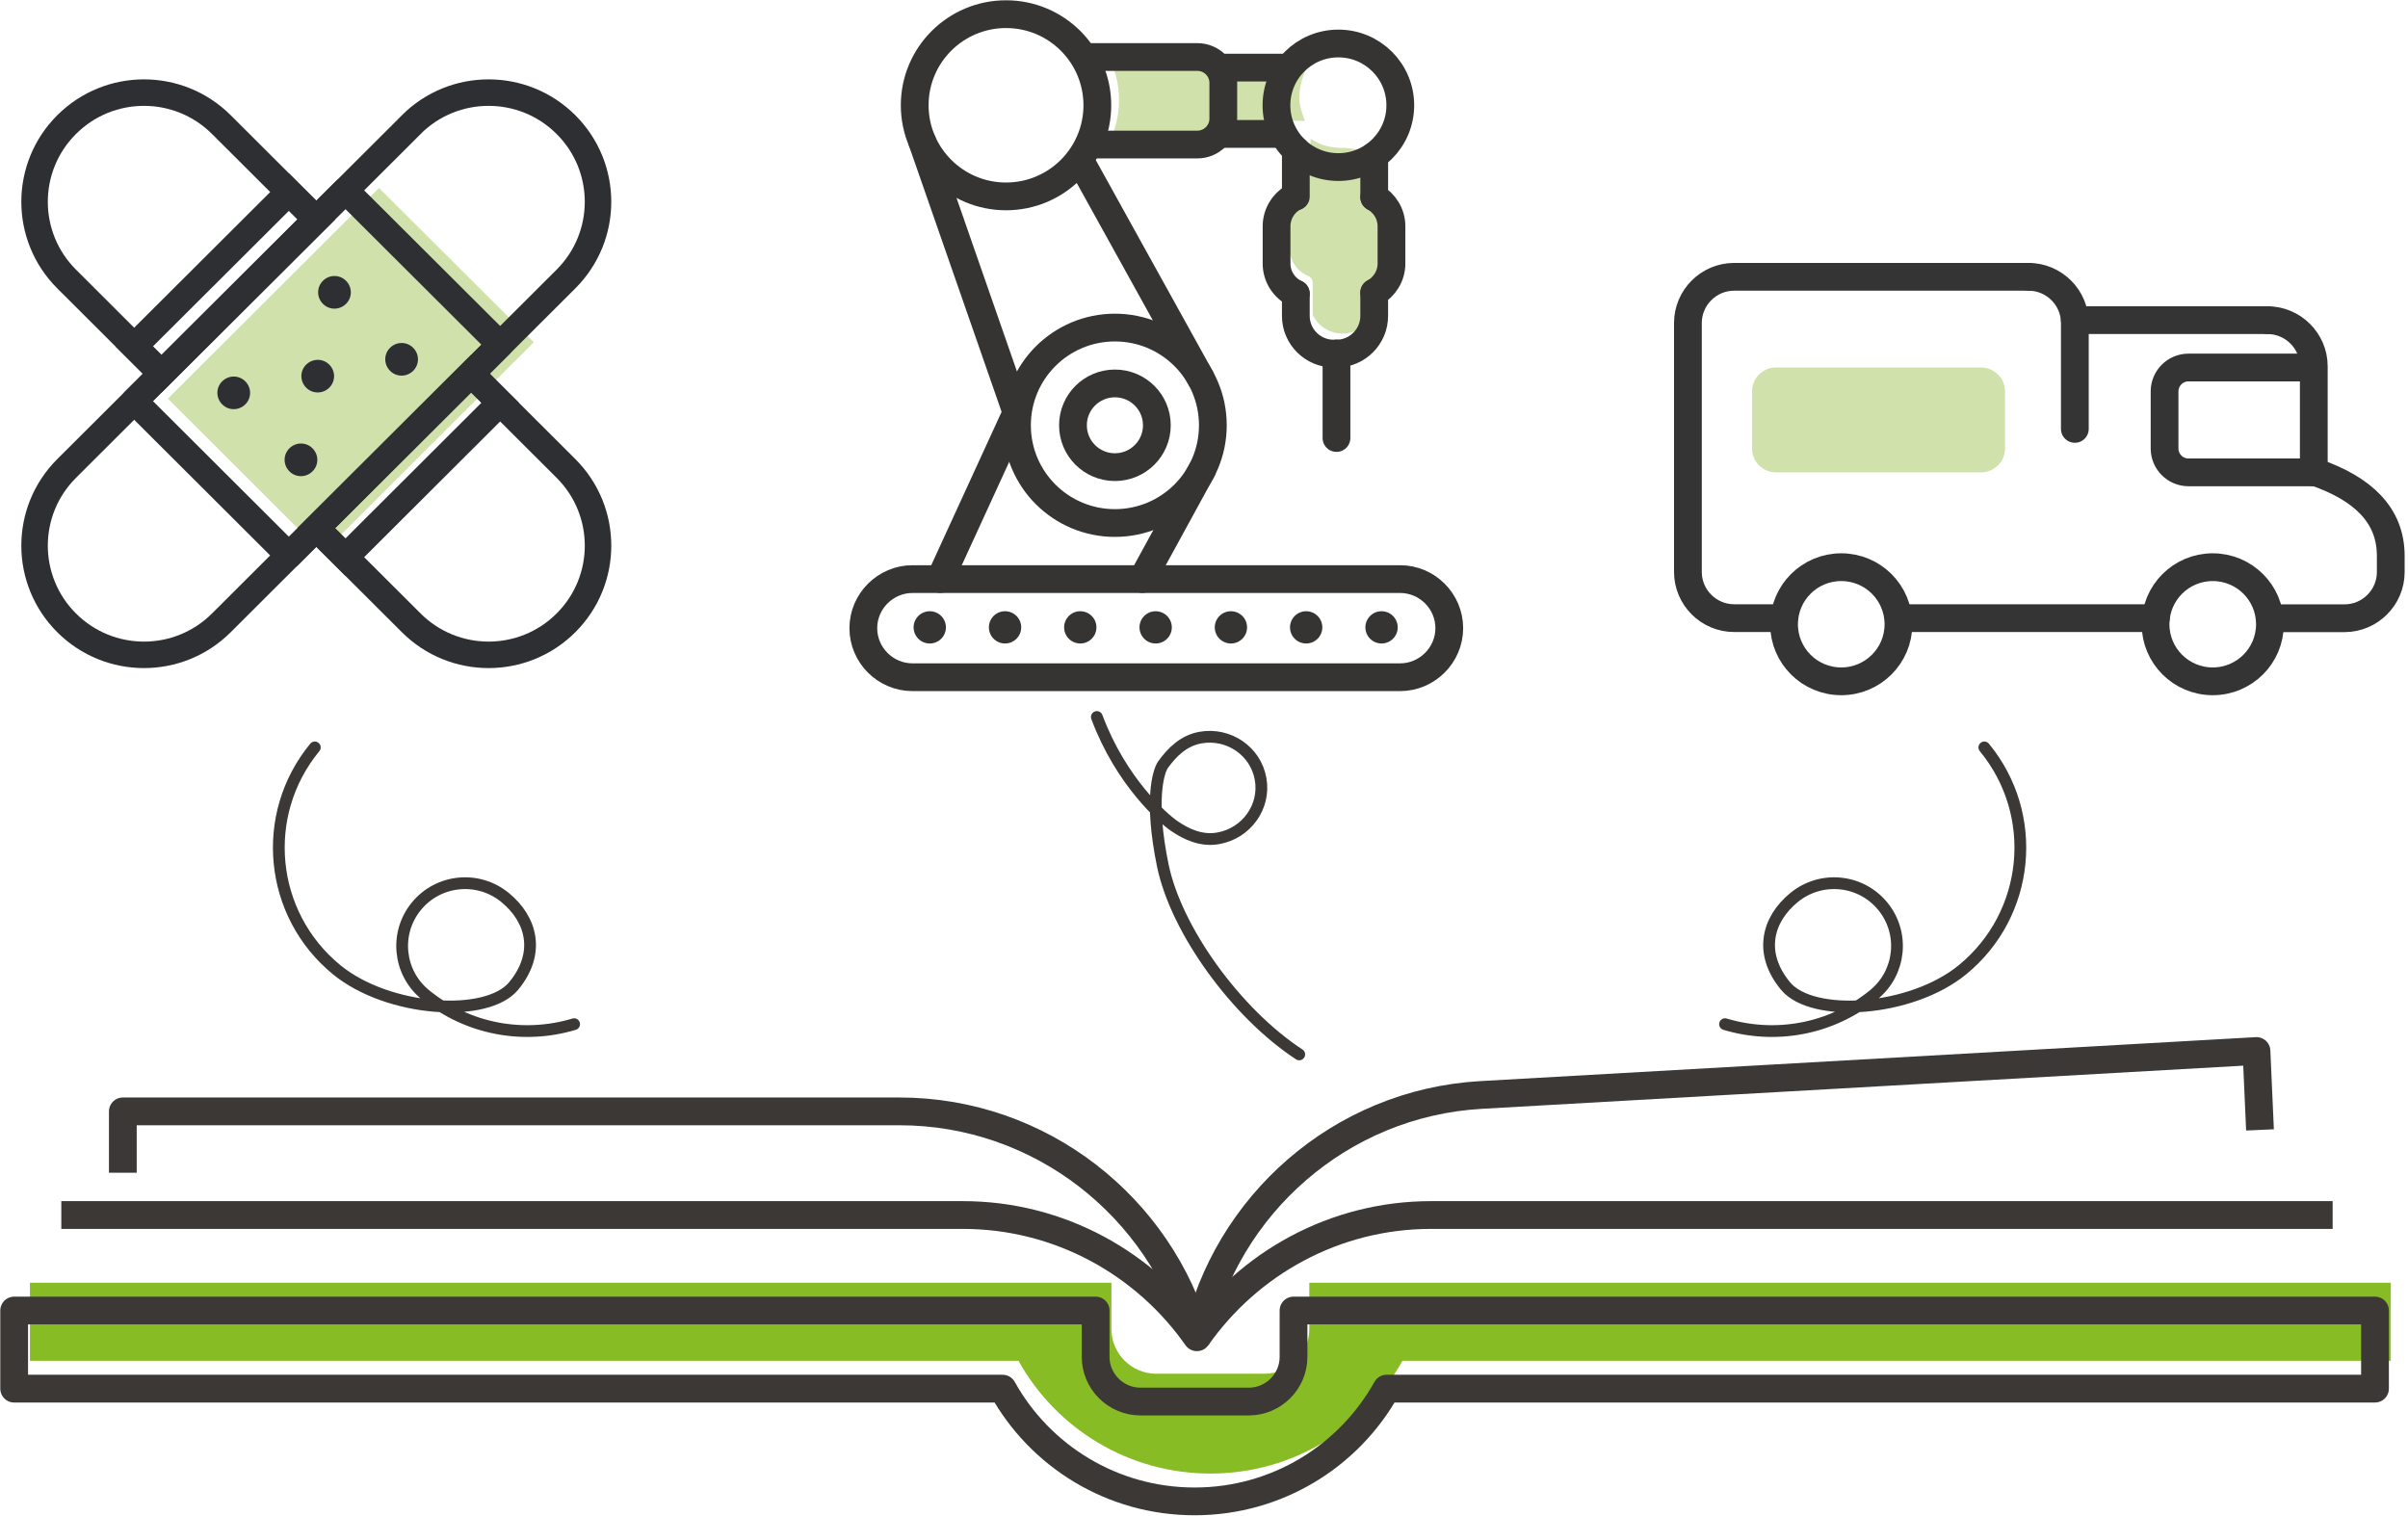 <svg width="170" height="107" viewBox="0 0 170 107" fill="none" xmlns="http://www.w3.org/2000/svg">
<path fill-rule="evenodd" clip-rule="evenodd" d="M99.008 96.075C96.366 100.826 91.286 104.035 85.456 104.035C79.625 104.035 74.545 100.826 71.903 96.075H2.113V90.561H78.463V93.834C78.463 95.566 79.887 96.987 81.623 96.987H89.274C91.01 96.987 92.434 95.566 92.434 93.834V90.561H168.784V96.075H99.001H99.008Z" fill="#88BC24"/>
<path d="M97.888 98.04C95.245 102.791 90.166 106 84.335 106C78.505 106 73.425 102.791 70.782 98.04H1V92.526H77.35V95.799C77.35 97.531 78.774 98.952 80.51 98.952H88.161C89.897 98.952 91.32 97.538 91.32 95.799V92.526H167.67V98.04H97.888Z" stroke="#3B3835" stroke-width="1.96" stroke-linecap="round" stroke-linejoin="round"/>
<path fill-rule="evenodd" clip-rule="evenodd" d="M97.123 12.671C97.123 12.671 97.13 12.728 97.144 12.756C97.151 12.792 97.165 12.82 97.186 12.848C97.201 12.869 97.215 12.891 97.229 12.919C97.25 12.947 97.279 12.975 97.307 12.997C97.321 13.004 97.328 13.018 97.335 13.025C97.945 13.421 98.306 14.092 98.306 14.806V17.521C98.306 18.27 97.902 18.97 97.25 19.359C97.243 19.359 97.236 19.373 97.222 19.38C97.186 19.409 97.151 19.437 97.123 19.472C97.109 19.486 97.101 19.507 97.087 19.522C97.066 19.557 97.045 19.592 97.038 19.628C97.031 19.649 97.023 19.677 97.023 19.698C97.023 19.72 97.009 19.741 97.009 19.769V21.918C96.712 22.887 95.798 23.551 94.778 23.551C93.878 23.551 93.056 23.035 92.674 22.229V19.939C92.674 19.939 92.659 19.882 92.659 19.861C92.631 19.691 92.525 19.55 92.369 19.486C91.561 19.154 91.037 18.383 91.037 17.514V14.799C91.037 14.022 91.462 13.315 92.149 12.933C92.284 12.876 92.39 12.763 92.433 12.622C92.433 12.615 92.433 12.608 92.433 12.601C92.44 12.558 92.454 12.523 92.454 12.48L92.525 9.801C93.262 10.275 93.935 10.445 94.877 10.445C95.628 10.445 96.464 10.833 97.102 10.515V12.601C97.102 12.601 97.109 12.636 97.116 12.65" fill="#D0E1AB"/>
<path fill-rule="evenodd" clip-rule="evenodd" d="M85.319 4.181C85.808 4.181 86.268 4.372 86.623 4.711C86.715 4.803 86.835 4.852 86.963 4.852H92.234C91.915 5.489 91.731 6.196 91.731 6.952C91.731 7.489 91.957 8.055 92.12 8.536L87.196 8.486C87.041 8.486 86.899 8.557 86.807 8.677C86.445 9.144 85.907 9.412 85.319 9.412H78.582C78.851 8.677 79 7.885 79 7.058C79 6.033 78.773 5.058 78.369 4.181H85.312H85.319Z" fill="#D0E1AB"/>
<path d="M98.844 47.813H64.421C62.508 47.813 60.949 46.251 60.949 44.349C60.949 42.447 62.515 40.885 64.421 40.885H98.844C100.757 40.885 102.316 42.447 102.316 44.349C102.316 46.251 100.75 47.813 98.844 47.813Z" stroke="#353433" stroke-width="1.96" stroke-linecap="round" stroke-linejoin="round"/>
<path d="M77.47 7.433C77.47 10.989 74.579 13.866 71.023 13.866C67.467 13.866 64.576 10.982 64.576 7.433C64.576 3.884 67.46 1 71.023 1C74.587 1 77.47 3.884 77.47 7.433Z" stroke="#353433" stroke-width="1.96" stroke-linecap="round" stroke-linejoin="round"/>
<path d="M85.625 30.026C85.625 33.837 82.529 36.926 78.71 36.926C74.892 36.926 71.796 33.837 71.796 30.026C71.796 26.216 74.892 23.127 78.71 23.127C82.529 23.127 85.625 26.216 85.625 30.026Z" stroke="#353433" stroke-width="1.96" stroke-linecap="round" stroke-linejoin="round"/>
<path d="M81.672 30.026C81.672 31.659 80.347 32.981 78.71 32.981C77.074 32.981 75.749 31.659 75.749 30.026C75.749 28.393 77.074 27.071 78.71 27.071C80.347 27.071 81.672 28.393 81.672 30.026Z" stroke="#353433" stroke-width="1.96" stroke-linecap="round" stroke-linejoin="round"/>
<path d="M98.858 7.433C98.858 9.844 96.902 11.795 94.486 11.795C92.071 11.795 90.115 9.844 90.115 7.433C90.115 5.022 92.071 3.071 94.486 3.071C96.902 3.071 98.858 5.022 98.858 7.433Z" stroke="#353433" stroke-width="1.96" stroke-linecap="round" stroke-linejoin="round"/>
<path d="M66.375 40.878L71.766 29.129" stroke="#353433" stroke-width="1.96" stroke-linecap="round" stroke-linejoin="round"/>
<path d="M65.102 9.985L71.768 29.129" stroke="#353433" stroke-width="1.96" stroke-linecap="round" stroke-linejoin="round"/>
<path d="M76.266 11.349L84.76 26.682" stroke="#353433" stroke-width="1.96" stroke-linecap="round" stroke-linejoin="round"/>
<path d="M80.65 40.878L84.873 33.158" stroke="#353433" stroke-width="1.96" stroke-linecap="round" stroke-linejoin="round"/>
<path d="M91.483 20.737C90.683 20.363 90.123 19.55 90.123 18.61V15.973C90.123 15.054 90.662 14.255 91.434 13.873" stroke="#353433" stroke-width="1.96" stroke-linecap="round" stroke-linejoin="round"/>
<path d="M97.017 13.923C97.739 14.326 98.235 15.096 98.235 15.973V18.61C98.235 19.486 97.739 20.257 97.017 20.66" stroke="#353433" stroke-width="1.96" stroke-linecap="round" stroke-linejoin="round"/>
<path d="M91.483 13.873V10.6" stroke="#353433" stroke-width="1.96" stroke-linecap="round" stroke-linejoin="round"/>
<path d="M97.016 20.66V22.307C97.016 23.77 95.819 24.965 94.353 24.965H94.147C92.681 24.965 91.483 23.77 91.483 22.307V20.737" stroke="#353433" stroke-width="1.96" stroke-linecap="round" stroke-linejoin="round"/>
<path d="M97.017 10.996V13.922" stroke="#353433" stroke-width="1.96" stroke-linecap="round" stroke-linejoin="round"/>
<path d="M76.564 4.025H84.534C85.54 4.025 86.362 4.845 86.362 5.849V8.38C86.362 9.384 85.54 10.204 84.534 10.204H76.89" stroke="#353433" stroke-width="1.96" stroke-linecap="round" stroke-linejoin="round"/>
<path d="M86.192 4.775H90.897" stroke="#353433" stroke-width="1.96" stroke-linecap="round" stroke-linejoin="round"/>
<path d="M86.106 9.455H90.576" stroke="#353433" stroke-width="1.96" stroke-linecap="round" stroke-linejoin="round"/>
<path d="M94.353 24.957V30.924" stroke="#353433" stroke-width="1.96" stroke-linecap="round" stroke-linejoin="round"/>
<path fill-rule="evenodd" clip-rule="evenodd" d="M65.64 43.154C65.009 43.154 64.499 43.663 64.499 44.292C64.499 44.922 65.009 45.431 65.64 45.431C66.27 45.431 66.78 44.922 66.78 44.292C66.78 43.663 66.27 43.154 65.64 43.154Z" fill="#353433"/>
<path fill-rule="evenodd" clip-rule="evenodd" d="M97.534 43.154C96.904 43.154 96.394 43.663 96.394 44.292C96.394 44.922 96.904 45.431 97.534 45.431C98.165 45.431 98.675 44.922 98.675 44.292C98.675 43.663 98.165 43.154 97.534 43.154Z" fill="#353433"/>
<path fill-rule="evenodd" clip-rule="evenodd" d="M92.213 43.154C91.582 43.154 91.072 43.663 91.072 44.292C91.072 44.922 91.582 45.431 92.213 45.431C92.843 45.431 93.353 44.922 93.353 44.292C93.353 43.663 92.843 43.154 92.213 43.154Z" fill="#353433"/>
<path fill-rule="evenodd" clip-rule="evenodd" d="M86.9 43.154C86.27 43.154 85.76 43.663 85.76 44.292C85.76 44.922 86.27 45.431 86.9 45.431C87.531 45.431 88.041 44.922 88.041 44.292C88.041 43.663 87.531 43.154 86.9 43.154Z" fill="#353433"/>
<path fill-rule="evenodd" clip-rule="evenodd" d="M81.587 43.154C80.956 43.154 80.446 43.663 80.446 44.292C80.446 44.922 80.956 45.431 81.587 45.431C82.217 45.431 82.728 44.922 82.728 44.292C82.728 43.663 82.217 43.154 81.587 43.154Z" fill="#353433"/>
<path fill-rule="evenodd" clip-rule="evenodd" d="M76.266 43.154C75.635 43.154 75.125 43.663 75.125 44.292C75.125 44.922 75.635 45.431 76.266 45.431C76.896 45.431 77.406 44.922 77.406 44.292C77.406 43.663 76.896 43.154 76.266 43.154Z" fill="#353433"/>
<path fill-rule="evenodd" clip-rule="evenodd" d="M70.954 43.154C70.324 43.154 69.814 43.663 69.814 44.292C69.814 44.922 70.324 45.431 70.954 45.431C71.585 45.431 72.095 44.922 72.095 44.292C72.095 43.663 71.585 43.154 70.954 43.154Z" fill="#353433"/>
<path d="M121.784 72.308C125.298 73.368 129.258 72.711 132.305 70.215C134.196 68.66 134.473 65.868 132.914 63.973C131.355 62.079 128.557 61.81 126.658 63.365C124.76 64.92 124.15 67.303 126.049 69.607C127.941 71.905 134.912 71.445 138.553 68.462C143.321 64.553 144.008 57.526 140.091 52.768" stroke="#3B3835" stroke-width="0.83" stroke-linecap="round" stroke-linejoin="round"/>
<path d="M40.532 72.308C37.018 73.368 33.057 72.711 30.011 70.215C28.12 68.66 27.843 65.868 29.402 63.973C30.96 62.079 33.759 61.81 35.657 63.365C37.556 64.92 38.166 67.303 36.267 69.607C34.375 71.905 27.404 71.445 23.763 68.462C18.995 64.553 18.308 57.526 22.225 52.768" stroke="#3B3835" stroke-width="0.83" stroke-linecap="round" stroke-linejoin="round"/>
<path d="M91.724 74.443C87.296 71.551 83.031 65.677 82.089 61.089C81.147 56.501 81.777 54.451 82.11 53.984C82.748 53.093 83.57 52.288 84.746 52.075C86.751 51.722 88.649 53.03 88.996 54.995C89.344 56.96 87.998 58.834 86 59.187C84.831 59.392 83.789 58.926 82.89 58.31C82.16 57.809 79.156 55.235 77.435 50.619" stroke="#3B3835" stroke-width="0.83" stroke-linecap="round" stroke-linejoin="round"/>
<path fill-rule="evenodd" clip-rule="evenodd" d="M26.759 13.272L11.854 28.146L22.771 39.047L37.684 24.166L26.759 13.272Z" fill="#D0E1AB"/>
<path d="M29.032 8.805L4.704 33.074C1.686 36.085 1.686 40.963 4.704 43.974C7.722 46.986 12.61 46.986 15.628 43.974L39.956 19.698C42.974 16.687 42.974 11.809 39.956 8.797C36.938 5.786 32.05 5.786 29.032 8.797V8.805Z" stroke="#2D2F32" stroke-width="1.87"/>
<path d="M24.386 13.442L9.473 28.316L20.397 39.216L35.31 24.335L24.386 13.442Z" stroke="#2D2F32" stroke-width="1.87" stroke-linejoin="round"/>
<path fill-rule="evenodd" clip-rule="evenodd" d="M17.316 26.923C17.77 27.375 17.77 28.104 17.316 28.549C16.863 29.001 16.133 29.001 15.687 28.549C15.233 28.097 15.233 27.368 15.687 26.923C16.14 26.471 16.87 26.471 17.316 26.923Z" fill="#2D2F32"/>
<path fill-rule="evenodd" clip-rule="evenodd" d="M22.062 31.652C22.516 32.105 22.516 32.833 22.062 33.278C21.609 33.731 20.879 33.731 20.433 33.278C19.979 32.826 19.979 32.098 20.433 31.652C20.886 31.2 21.616 31.2 22.062 31.652Z" fill="#2D2F32"/>
<path fill-rule="evenodd" clip-rule="evenodd" d="M23.246 25.743C23.699 26.195 23.699 26.923 23.246 27.369C22.793 27.821 22.063 27.821 21.616 27.369C21.163 26.916 21.163 26.188 21.616 25.743C22.07 25.297 22.799 25.29 23.246 25.743Z" fill="#2D2F32"/>
<path fill-rule="evenodd" clip-rule="evenodd" d="M24.428 19.825C24.882 20.278 24.882 21.006 24.428 21.451C23.975 21.904 23.245 21.904 22.799 21.451C22.346 20.999 22.346 20.271 22.799 19.825C23.252 19.373 23.982 19.373 24.428 19.825Z" fill="#2D2F32"/>
<path fill-rule="evenodd" clip-rule="evenodd" d="M29.168 24.555C29.621 25.007 29.621 25.735 29.168 26.181C28.714 26.633 27.985 26.633 27.538 26.181C27.085 25.728 27.085 25 27.538 24.555C27.992 24.102 28.721 24.102 29.168 24.555Z" fill="#2D2F32"/>
<path d="M22.331 15.492L20.397 13.562L9.473 24.456L11.407 26.386L22.331 15.492Z" stroke="#2D2F32" stroke-width="1.87"/>
<path d="M22.331 37.287L24.386 39.337L35.31 28.436L33.255 26.386L22.331 37.287Z" stroke="#2D2F32" stroke-width="1.87"/>
<path d="M11.406 26.386L22.33 15.485L15.628 8.797C12.61 5.786 7.722 5.786 4.704 8.797C1.686 11.809 1.686 16.687 4.704 19.698L11.406 26.386Z" stroke="#2D2F32" stroke-width="1.87"/>
<path d="M33.255 26.386L22.331 37.287L29.033 43.974C32.051 46.986 36.939 46.986 39.957 43.974C42.975 40.963 42.975 36.085 39.957 33.073L33.255 26.386Z" stroke="#2D2F32" stroke-width="1.87"/>
<path d="M4.329 85.782H67.976C74.792 85.782 80.849 89.204 84.498 94.414C81.94 85.245 73.474 78.465 63.499 78.465H8.672V82.799" stroke="#3B3835" stroke-width="1.96" stroke-linejoin="round"/>
<path d="M164.68 85.782H101.026C94.211 85.782 88.153 89.204 84.505 94.414" stroke="#3B3835" stroke-width="1.96" stroke-linejoin="round"/>
<path d="M84.505 94.414C86.538 85.118 94.607 77.872 104.561 77.306L159.303 74.203L159.551 79.773" stroke="#3B3835" stroke-width="1.96" stroke-linejoin="round"/>
<path d="M134.027 44.073C134.027 46.3 132.22 48.102 129.988 48.102C127.757 48.102 125.95 46.3 125.95 44.073C125.95 41.846 127.757 40.044 129.988 40.044C132.22 40.044 134.027 41.846 134.027 44.073Z" stroke="#343434" stroke-width="1.96" stroke-linecap="round" stroke-linejoin="round"/>
<path d="M160.253 44.073C160.253 46.3 158.447 48.102 156.215 48.102C153.983 48.102 152.177 46.3 152.177 44.073C152.177 41.846 153.983 40.044 156.215 40.044C158.447 40.044 160.253 41.846 160.253 44.073Z" stroke="#343434" stroke-width="1.96" stroke-linecap="round" stroke-linejoin="round"/>
<path d="M160.083 22.604C161.882 22.604 163.349 24.074 163.349 25.863V33.342" stroke="#343434" stroke-width="1.96" stroke-linecap="round" stroke-linejoin="round"/>
<path d="M143.215 19.543H122.429C120.63 19.543 119.163 21.013 119.163 22.802V40.383C119.163 42.179 120.637 43.642 122.429 43.642H125.943" stroke="#343434" stroke-width="1.96" stroke-linecap="round" stroke-linejoin="round"/>
<path d="M152.199 43.642H134.211" stroke="#343434" stroke-width="1.96" stroke-linecap="round" stroke-linejoin="round"/>
<path d="M163.491 33.349C166.778 34.501 168.783 36.339 168.783 39.245V40.39C168.783 42.186 167.309 43.649 165.517 43.649H160.253" stroke="#343434" stroke-width="1.96" stroke-linecap="round" stroke-linejoin="round"/>
<path d="M163.2 33.349H154.501C153.572 33.349 152.814 32.592 152.814 31.666V27.63C152.814 26.704 153.572 25.947 154.501 25.947H163.2" stroke="#343434" stroke-width="1.96" stroke-linecap="round" stroke-linejoin="round"/>
<path fill-rule="evenodd" clip-rule="evenodd" d="M139.864 33.349C140.792 33.349 141.55 32.592 141.55 31.666V27.63C141.55 26.704 140.792 25.947 139.864 25.947H125.377C124.448 25.947 123.69 26.704 123.69 27.63V31.666C123.69 32.592 124.448 33.349 125.377 33.349H139.864Z" fill="#D0E1AB"/>
<path d="M143.214 19.543C145.013 19.543 146.48 21.013 146.48 22.802V30.281" stroke="#343434" stroke-width="1.96" stroke-linecap="round" stroke-linejoin="round"/>
<path d="M160.083 22.604H146.48" stroke="#343434" stroke-width="1.96" stroke-linecap="round" stroke-linejoin="round"/>
</svg>
